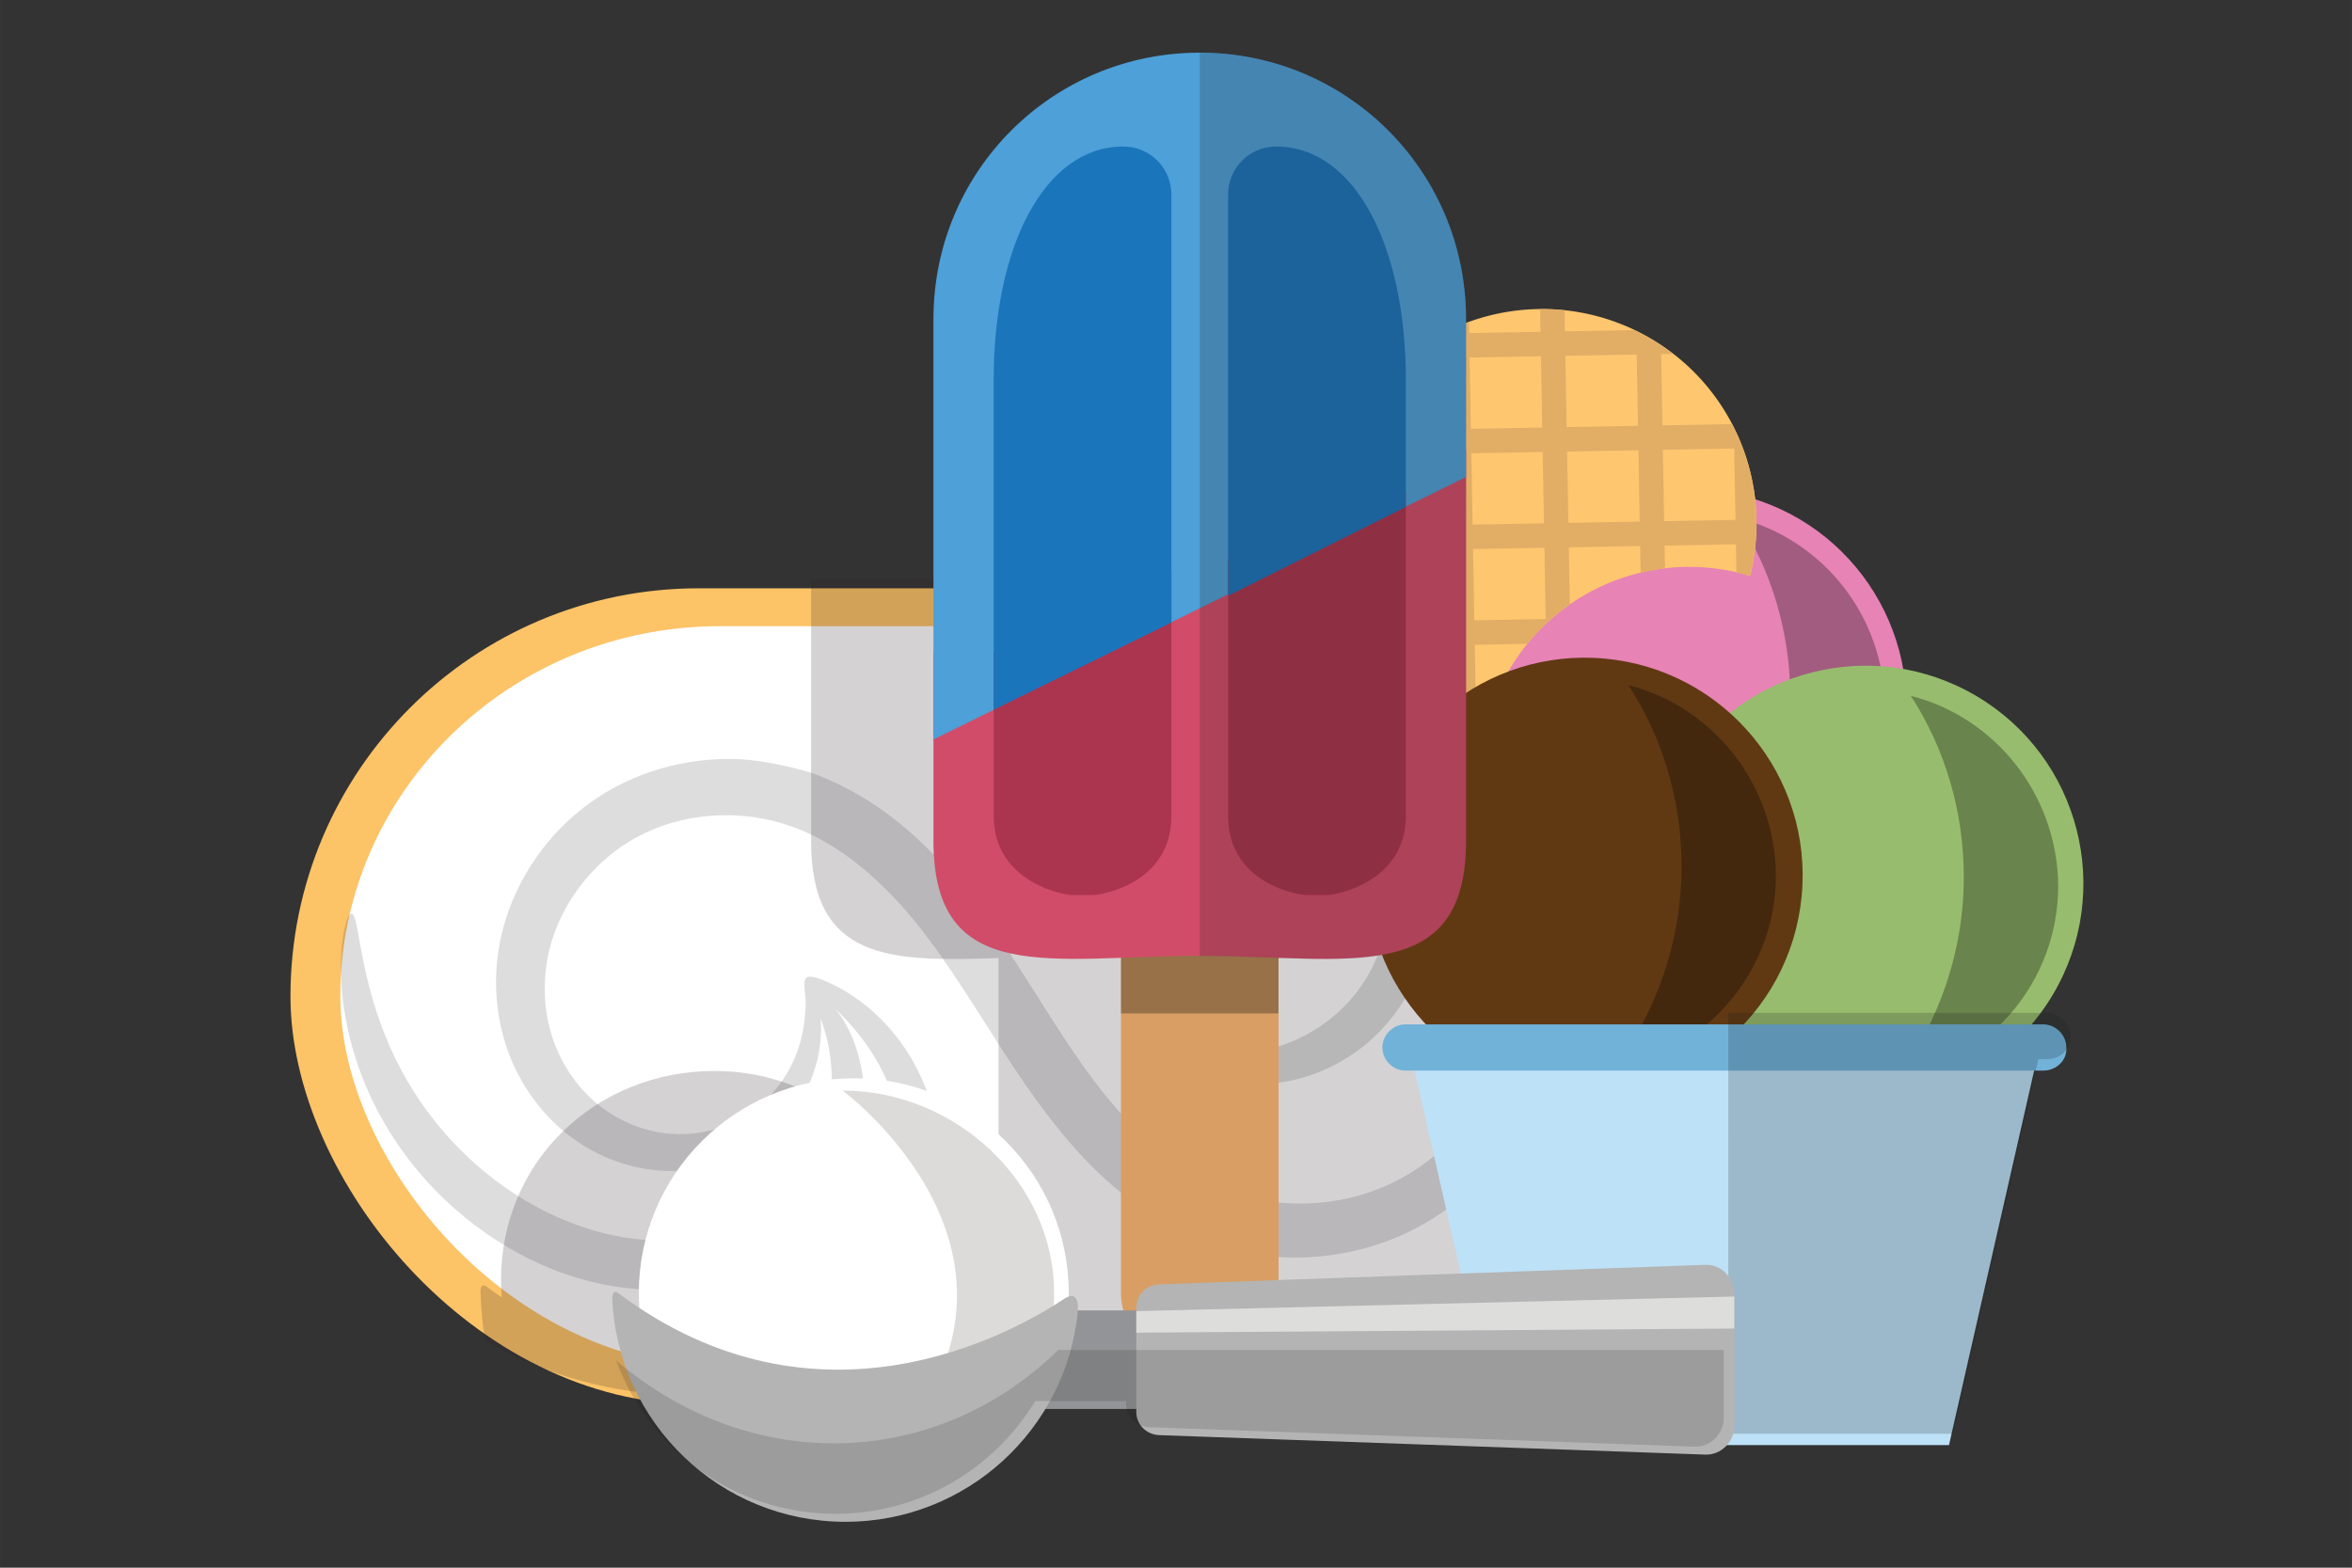 <?xml version="1.0" encoding="UTF-8" standalone="no"?>
<svg
   xmlns:dc="http://purl.org/dc/elements/1.1/"
   xmlns:cc="http://creativecommons.org/ns#"
   xmlns:rdf="http://www.w3.org/1999/02/22-rdf-syntax-ns#"
   xmlns:svg="http://www.w3.org/2000/svg"
   xmlns="http://www.w3.org/2000/svg"
   id="svg1196"
   version="1.1"
   viewBox="0 0 79.375 52.917"
   height="200"
   width="300">
  <rect x="0" y="0" width="79.375" height="52.917" fill="#333333" stroke="none"/>
  <defs
     id="defs1190" />
  <g
     transform="translate(0,-244.083)"
     id="layer1">
    <g
       id="g2196"
       style="display:inline"
       transform="matrix(0.189,0,0,0.189,112.666,316.538)">
      <g
         transform="matrix(0.791,0,0,0.791,-3383.158,-2908.229)"
         id="g14856">
        <rect
           style="color:#000000;clip-rule:nonzero;display:inline;overflow:visible;visibility:visible;opacity:1;isolation:auto;mix-blend-mode:normal;color-interpolation:sRGB;color-interpolation-filters:linearRGB;solid-color:#000000;solid-opacity:1;vector-effect:none;fill:#fdc367;fill-opacity:1;fill-rule:nonzero;stroke:none;stroke-width:4.688;stroke-linecap:square;stroke-linejoin:miter;stroke-miterlimit:4;stroke-dasharray:none;stroke-dashoffset:0;stroke-opacity:1;marker:none;color-rendering:auto;image-rendering:auto;shape-rendering:auto;text-rendering:auto;enable-background:accumulate"
           id="rect14835"
           width="319.524"
           height="184.29"
           x="3589.009"
           y="3324.826"
           ry="92.145"
           rx="92.145" />
        <rect
           rx="85.656"
           ry="83.586"
           y="3333.385"
           x="3600.259"
           height="167.172"
           width="297.024"
           id="rect14837"
           style="color:#000000;clip-rule:nonzero;display:inline;overflow:visible;visibility:visible;opacity:1;isolation:auto;mix-blend-mode:normal;color-interpolation:sRGB;color-interpolation-filters:linearRGB;solid-color:#000000;solid-opacity:1;vector-effect:none;fill:#ffffff;fill-opacity:1;fill-rule:nonzero;stroke:none;stroke-width:4.304;stroke-linecap:square;stroke-linejoin:miter;stroke-miterlimit:4;stroke-dasharray:none;stroke-dashoffset:0;stroke-opacity:1;marker:none;color-rendering:auto;image-rendering:auto;shape-rendering:auto;text-rendering:auto;enable-background:accumulate" />
        <path
           style="opacity:0.15;fill:#1d2123;fill-opacity:1;fill-rule:evenodd;stroke:none;stroke-width:0.531px;stroke-linecap:butt;stroke-linejoin:miter;stroke-opacity:1"
           d="m 87.178,95.764 c -5.501,-0.09 -10.897,1.251 -15.537,3.818 -8.154,4.553 -13.305,12.592 -14.543,20.816 -0.634,4.295 -0.201,8.569 1.127,12.416 1.439,4.16 3.924,7.707 6.982,10.338 3.391,2.912 7.407,4.591 11.332,5.117 4.523,0.601 8.774,-0.369 12.129,-2.18 4.668,-2.535 7.405,-6.534 8.66,-10.004 0.98,-2.721 1.128,-5.207 0.975,-7.164 0.742,2.056 1.495,4.877 1.43,8.447 -0.058,3.397 -1.04,7.484 -3.592,11.062 -1.683,2.379 -4.063,4.515 -6.973,6.086 -2.636,1.424 -5.705,2.345 -8.977,2.664 -3.062,0.316 -6.256,0.046 -9.48,-0.748 -3.217,-0.793 -6.302,-2.069 -9.104,-3.607 -7.221,-4.015 -12.48,-9.786 -15.854,-15.418 -3.514,-5.86 -5.034,-11.559 -5.844,-15.484 -0.822,-3.983 -1.002,-6.359 -1.586,-6.393 -0.463,-0.027 -1.31,2.304 -1.34,6.67 -0.029,4.284 0.802,10.736 4.23,17.67 3.299,6.664 8.969,13.578 17.271,18.424 3.216,1.896 6.833,3.432 10.713,4.363 3.886,0.933 7.822,1.208 11.664,0.785 4.101,-0.47 7.939,-1.779 11.256,-3.742 3.669,-2.173 6.546,-5.112 8.516,-8.342 2.968,-4.895 3.631,-10.092 3.15,-14.217 -0.547,-4.655 -2.108,-7.592 -3.596,-9.41 1.774,1.695 3.887,4.022 5.607,7.184 2.001,3.669 3.403,8.397 3.182,13.553 -0.015,0.359 -0.037,0.72 -0.068,1.082 -0.439,5.105 -2.4,9.617 -4.877,13.027 -2.679,3.697 -5.899,6.073 -8.232,7.568 -2.359,1.511 -3.896,2.215 -3.77,2.672 0.102,0.368 1.881,0.472 4.793,-0.531 2.861,-0.986 6.88,-3.132 10.365,-7.205 3.22,-3.77 5.769,-9.01 6.299,-15.137 0.037,-0.433 0.064,-0.864 0.08,-1.295 0.227,-6.198 -1.706,-11.703 -4.414,-15.777 -2.763,-4.151 -6.16,-6.644 -8.639,-7.941 -1.813,-0.948 -3.173,-1.46 -3.83,-1.301 -0.822,0.2 -0.29,2.275 -0.291,3.086 -0.007,1.906 -0.235,5.025 -1.828,8.203 -1.376,2.756 -3.955,5.783 -7.746,7.465 -2.716,1.216 -6.099,1.718 -9.516,1.059 -2.969,-0.568 -5.987,-2.055 -8.447,-4.375 -2.227,-2.095 -4.001,-4.916 -4.975,-8.111 -0.904,-2.959 -1.102,-6.272 -0.518,-9.551 1.083,-6.207 5.383,-12.424 11.607,-15.727 5.66,-3.04 13.083,-3.638 19.641,-1.275 5.104,1.786 9.704,5.408 13.775,9.844 2.44,2.68 4.634,5.673 6.785,8.873 1.308,1.946 2.592,3.956 3.869,5.955 3.466,5.475 6.897,10.878 11.24,15.877 4.512,5.23 9.985,9.617 16.375,12.219 9.269,3.684 19.359,2.817 27.303,-1.178 9.07,-4.594 14.856,-12.826 16.994,-21.023 2.665,-10.327 -0.255,-19.921 -4.545,-26.164 -4.852,-7.032 -11.38,-10.284 -15.463,-11.584 -4.325,-1.377 -6.764,-1.042 -6.809,-0.768 -0.062,0.384 2.244,0.939 5.965,2.838 3.551,1.812 9.064,5.403 12.766,11.773 3.289,5.632 5.233,14.013 2.645,22.375 -2.026,6.621 -7.118,13.251 -14.43,16.666 -6.365,3.002 -14.593,3.49 -21.74,0.479 -5.031,-2.056 -9.499,-5.847 -13.498,-10.447 -3.841,-4.453 -7.009,-9.563 -10.498,-15.061 -1.27,-2.02 -2.583,-4.086 -3.967,-6.137 -2.274,-3.369 -4.702,-6.642 -7.477,-9.703 -4.619,-5.132 -10.279,-9.382 -16.854,-11.725 -3.361,-0.982 -6.875,-1.683 -9.873,-1.75 z"
           transform="matrix(1.766,0,0,1.766,3535.091,3194.235)"
           id="path14839" />
        <path
           id="path14847"
           d="m 3772.878,3344.947 c 1.134,1.2 -4.472,7.466 -5.221,18.176 0,0 0,0 0,0 -0.359,4.985 0.542,11.008 3.659,16.433 0,0 0,0 0,0 2.566,4.495 6.741,8.64 11.958,11.106 0.675,0.322 1.371,0.616 2.083,0.881 4.615,1.72 9.575,2.102 14.027,1.349 6.937,-1.147 12.758,-5.024 16.496,-9.249 3.993,-4.483 5.944,-9.565 7.051,-13.053 1.135,-3.576 1.552,-5.853 2.493,-5.944 0.791,-0.077 2.129,2.068 2.424,6.466 0.285,4.245 -0.522,10.985 -4.896,17.778 -4.142,6.399 -11.439,12.541 -21.409,14.78 -6.391,1.419 -13.453,1.088 -20.178,-1.421 -1.035,-0.386 -2.048,-0.819 -3.036,-1.296 -7.636,-3.71 -13.256,-9.812 -16.476,-16.504 0,0 0,0 0,0 -3.862,-8.069 -4.023,-16.303 -2.442,-22.728 0,0 0,0 0,0 3.694,-14.916 13.17,-17.09 13.467,-16.776 z"
           style="display:inline;fill:#bde1f7;fill-opacity:1;fill-rule:evenodd;stroke:none;stroke-width:0.937px;stroke-linecap:butt;stroke-linejoin:miter;stroke-opacity:1" />
        <path
           style="display:inline;opacity:0.15;fill:#191c1d;fill-opacity:1;fill-rule:evenodd;stroke:none;stroke-width:0.937px;stroke-linecap:butt;stroke-linejoin:miter;stroke-opacity:1"
           d="m 3789.659,3430.248 c 0.369,-0.864 2.954,-0.417 7.211,-0.232 4.191,0.182 10.295,0.074 16.725,-2.274 6.245,-2.265 12.891,-6.758 17.442,-13.569 0.598,-0.888 1.157,-1.816 1.674,-2.779 3.831,-7.132 4.817,-15.04 3.878,-21.702 -1.053,-7.651 -4.535,-13.735 -7.258,-17.678 -2.772,-4.015 -4.909,-6.167 -4.339,-7.02 0.459,-0.687 3.68,-0.06 8.08,3.469 4.277,3.431 9.761,9.924 12.074,19.564 2,8.429 1.287,18.634 -3.762,28.028 -0.679,1.263 -1.421,2.48 -2.221,3.647 -6.155,8.926 -15.025,14.069 -23.228,16.033 -8.425,2.003 -15.634,0.672 -20.081,-1.004 -4.56,-1.719 -6.505,-3.761 -6.196,-4.483 z"
           id="path14849" />
      </g>
      <path
         style="opacity:0.2;fill:#2a2025;fill-opacity:1;stroke-width:1.233"
         d="m 98.295,73.936 v 20.486 12.945 c 0,15.326 10.096,15.452 23.975,14.965 v 7.123 35.855 c 0,0.693 0.069,1.368 0.201,2.021 h -7.088 c 0.072,-1.703 -0.517,-2.303 -1.73,-1.494 -0.088,0.059 -0.213,0.134 -0.307,0.195 0.049,-0.593 0.079,-1.187 0.09,-1.781 4.9e-4,-15.171 -12.298,-27.469 -27.469,-27.469 -15.17,5.9e-4 -27.335,11.547 -27.334,26.717 0.004,0.753 0.039,1.506 0.105,2.256 -0.617,-0.422 -1.235,-0.847 -1.854,-1.307 -0.522,-0.48 -0.905,-0.231 -0.875,0.662 0.084,1.882 0.232,4.461 0.651,6.236 7.655,4.4 16.537,6.928 26.035,6.928 h 76.564 c 28.902,0 52.17,-23.268 52.17,-52.17 0,-28.902 -23.268,-52.17 -52.17,-52.17 z"
         transform="matrix(1.396,0,0,1.396,-588.505,-383.039)"
         id="circle1771" />
      <g
         transform="matrix(1.125,0,0,1.125,81.114,46.884)"
         id="g15035">
        <g
           style="display:inline"
           id="g14832"
           transform="matrix(1.529,0,0,1.529,-158.475,-1609.215)">
          <g
             transform="translate(-69.154,28.724)"
             id="g14820">
            <g
               id="g14784">
              <g
                 id="g14779"
                 transform="translate(-192.254,799.862)">
                <circle
                   transform="matrix(0.186,-0.983,0.983,0.186,72.975,182.453)"
                   class="st71"
                   cx="146.6"
                   cy="47.2"
                   id="circle14776"
                   r="22.6"
                   style="fill:#e783b5" />
              </g>
              <path
                 class="st73"
                 d="m -40.554,827.362 c 3.5,5.4 5.5,11.9 5.5,18.8 0,7.8 -2.6,15 -6.9,20.9 9.5,-1.7 16.7,-10 16.7,-20 0,-9.5 -6.5,-17.5 -15.3,-19.7 z"
                 id="path14782"
                 style="opacity:0.3;fill:#000000;fill-opacity:1" />
            </g>
            <polygon
               transform="translate(-192.254,799.862)"
               style="fill:#d49a44"
               id="polygon14786"
               points="118,82.8 117.7,81.3 "
               class="st72" />
            <g
               transform="matrix(0.627,-0.65,0.65,0.627,-2079.73,2525.788)"
               id="g14793"
               style="display:inline">
              <path
                 id="path14788"
                 transform="matrix(0.937,0,0,0.937,62.311,308.102)"
                 d="M 3033.842,-30.963 A 26.34,26.34 0 0 0 3007.502,-4.623 26.34,26.34 0 0 0 3010.756,8 a 25.633,25.633 0 0 1 13.363,-3.783 25.633,25.633 0 0 1 22.824,13.973 26.34,26.34 0 0 0 13.238,-22.812 26.34,26.34 0 0 0 -26.34,-26.34 z"
                 style="opacity:1;vector-effect:none;fill:#fec66f;fill-opacity:1;stroke:none;stroke-width:12.213;stroke-linecap:round;stroke-linejoin:miter;stroke-miterlimit:4;stroke-dasharray:none;stroke-dashoffset:0;stroke-opacity:1" />
              <path
                 id="path14791"
                 transform="matrix(0.937,0,0,0.937,62.311,308.102)"
                 d="m 3031.373,-30.822 a 26.34,26.34 0 0 0 -5.305,1.062 l -0.342,0.342 -0.172,-0.172 a 26.34,26.34 0 0 0 -3.031,1.213 l 1.082,1.08 -6.188,6.188 -2.16,-2.16 a 26.34,26.34 0 0 0 -1.994,2.248 l 2.033,2.033 -6.188,6.186 -0.209,-0.209 a 26.34,26.34 0 0 0 -1.275,5.938 l 1.484,-1.484 6.188,6.188 -6.188,6.188 -0.275,-0.275 a 26.34,26.34 0 0 0 1.939,4.449 25.633,25.633 0 0 1 1.596,-0.916 l -1.139,-1.137 6.188,-6.188 4.57,4.568 a 25.633,25.633 0 0 1 2.131,-0.102 25.633,25.633 0 0 1 4.959,0.49 l 4.957,-4.957 6.188,6.186 -2.33,2.33 a 25.633,25.633 0 0 1 2.471,1.773 l 1.98,-1.98 6.187,6.186 -2.447,2.447 a 25.633,25.633 0 0 1 0.852,1.484 26.34,26.34 0 0 0 11.883,-14.502 l -6.045,-6.045 6.188,-6.188 1.027,1.027 a 26.34,26.34 0 0 0 -1.199,-5.443 l -6.016,-6.014 1.828,-1.828 a 26.34,26.34 0 0 0 -1.979,-2.264 l -1.971,1.971 -6.188,-6.188 0.949,-0.949 a 26.34,26.34 0 0 0 -2.992,-1.25 l -0.078,0.078 -0.166,-0.166 a 26.34,26.34 0 0 0 -5.449,-1.207 l 3.494,3.494 -6.188,6.188 -6.188,-6.188 z m -5.646,5.646 6.188,6.188 -6.188,6.188 -6.188,-6.188 z m 16.617,0 6.187,6.188 -6.187,6.188 -6.188,-6.188 z m -24.926,8.309 6.188,6.188 -6.188,6.186 -6.188,-6.188 z m 16.617,0 6.188,6.188 -6.188,6.188 -6.188,-6.188 z m 16.617,0 6.188,6.186 -6.188,6.188 -6.188,-6.186 z m -24.926,8.309 6.188,6.188 -6.188,6.186 -6.188,-6.188 z m 16.617,0 6.187,6.186 -6.187,6.188 -6.188,-6.186 z m 8.309,8.309 6.188,6.186 -6.188,6.188 -6.188,-6.186 z"
                 style="color:#000000;font-style:normal;font-variant:normal;font-weight:normal;font-stretch:normal;font-size:medium;line-height:normal;font-family:sans-serif;font-variant-ligatures:normal;font-variant-position:normal;font-variant-caps:normal;font-variant-numeric:normal;font-variant-alternates:normal;font-feature-settings:normal;text-indent:0;text-align:start;text-decoration:none;text-decoration-line:none;text-decoration-style:solid;text-decoration-color:#000000;letter-spacing:normal;word-spacing:normal;text-transform:none;writing-mode:lr-tb;direction:ltr;text-orientation:mixed;dominant-baseline:auto;baseline-shift:baseline;text-anchor:start;white-space:normal;shape-padding:0;clip-rule:nonzero;display:inline;overflow:visible;visibility:visible;opacity:1;isolation:auto;mix-blend-mode:normal;color-interpolation:sRGB;color-interpolation-filters:linearRGB;solid-color:#000000;solid-opacity:1;vector-effect:none;fill:#e2ae66;fill-opacity:1;fill-rule:nonzero;stroke:none;stroke-width:3;stroke-linecap:butt;stroke-linejoin:miter;stroke-miterlimit:4;stroke-dasharray:none;stroke-dashoffset:0;stroke-opacity:1;color-rendering:auto;image-rendering:auto;shape-rendering:auto;text-rendering:auto;enable-background:accumulate" />
            </g>
            <g
               id="g14804">
              <g
                 id="g14800"
                 transform="translate(-192.254,799.862)">
                <circle
                   transform="matrix(0.511,-0.86,0.86,0.511,24.411,173.825)"
                   class="st70"
                   cx="164.9"
                   cy="65.5"
                   id="circle14795"
                   r="22.6"
                   style="fill:#97bc6d" />
              </g>
              <path
                 class="st74"
                 d="m -22.554,845.862 c 3.5,5.4 5.5,11.9 5.5,18.8 0,7.8 -2.6,15 -6.9,20.9 9.5,-1.7 16.7,-10 16.7,-20 -0.1,-9.5 -6.6,-17.5 -15.3,-19.7 z"
                 id="path14802"
                 style="opacity:0.3;fill:#000000;fill-opacity:1" />
            </g>
            <g
               id="g14818">
              <g
                 id="g14813"
                 transform="translate(-192.254,799.862)">
                <circle
                   transform="matrix(0.095,-0.996,0.996,0.095,58.517,193.761)"
                   class="st75"
                   cx="135.8"
                   cy="64.7"
                   id="circle14810"
                   r="22.6"
                   style="fill:#603913" />
              </g>
              <path
                 class="st76"
                 d="m -51.854,844.762 c 3.5,5.4 5.5,11.9 5.5,18.8 0,7.8 -2.6,15 -6.9,20.9 9.5,-1.7 16.7,-10 16.7,-20 -0.1,-9.5 -6.6,-17.5 -15.3,-19.7 z"
                 id="path14816"
                 style="opacity:0.3;fill:#000000;fill-opacity:1" />
            </g>
          </g>
          <g
             transform="translate(2.041)"
             id="g14828">
            <path
               style="opacity:1;vector-effect:none;fill:#bde1f7;fill-opacity:1;stroke:none;stroke-width:4.95;stroke-linecap:round;stroke-linejoin:miter;stroke-miterlimit:4;stroke-dasharray:none;stroke-dashoffset:0;stroke-opacity:1"
               d="m -145.392,912.91 h 64.581 l -8.975,39.471 H -136.417 Z"
               id="path14823" />
            <path
               style="fill:#71b2d9;fill-opacity:1"
               id="path14826"
               d="m -80.005,913.497 h -66.2 c -1.3,0 -2.4,-1.1 -2.4,-2.4 v 0 c 0,-1.3 1.1,-2.4 2.4,-2.4 h 66.2 c 1.3,0 2.4,1.1 2.4,2.4 v 0 c 0.1,1.3 -1,2.4 -2.4,2.4 z"
               class="st79" />
          </g>
          <path
             id="path14830"
             transform="matrix(0.847,0,0,0.847,-1467.226,4860.566)"
             d="m 1601.621,-4615.541 h 27.535 l 10.463,-45.922 h 1.09 c 1.653,0 2.952,-1.299 2.834,-2.834 0,-1.535 -1.299,-2.836 -2.834,-2.836 h -39.091 z"
             style="opacity:0.2;vector-effect:none;fill:#181a1b;fill-opacity:1;stroke:none;stroke-width:5.846;stroke-linecap:round;stroke-linejoin:miter;stroke-miterlimit:4;stroke-dasharray:none;stroke-dashoffset:0;stroke-opacity:1" />
        </g>
        <g
           id="g14980"
           style="display:inline"
           transform="matrix(0.635,0,0,0.635,-239.512,-6.485)">
          <g
             id="g14934">
            <rect
               ry="19.688"
               rx="19.688"
               y="-399.825"
               x="-290.625"
               height="150.938"
               width="39.375"
               id="rect14911"
               style="opacity:1;vector-effect:none;fill:#d99e63;fill-opacity:1;stroke:none;stroke-width:1.785;stroke-linecap:round;stroke-linejoin:miter;stroke-miterlimit:4;stroke-dasharray:none;stroke-dashoffset:0;stroke-opacity:1" />
            <path
               style="opacity:0.35;vector-effect:none;fill:#201e1b;fill-opacity:1;stroke:none;stroke-width:1.785;stroke-linecap:round;stroke-linejoin:miter;stroke-miterlimit:4;stroke-dasharray:none;stroke-dashoffset:0;stroke-opacity:1"
               d="m -270.938,-399.825 c 10.907,0 19.688,8.781 19.688,19.688 v 41.458 h -39.375 v -41.458 c 0,-10.907 8.781,-19.688 19.688,-19.688 z"
               id="path14932" />
          </g>
          <path
             style="opacity:1;vector-effect:none;fill:#d14c68;fill-opacity:1;stroke:none;stroke-width:2.812;stroke-linecap:round;stroke-linejoin:miter;stroke-miterlimit:4;stroke-dasharray:none;stroke-dashoffset:0;stroke-opacity:1"
             d="m -204.375,-478.769 v 96.901 c 0,36.876 -29.687,28.776 -66.562,28.776 -36.876,0 -66.562,8.099 -66.562,-28.776 v -46.059 c 9.803,-94.978 131.01,-120.881 133.125,-50.843 z"
             id="path14936" />
          <path
             id="path14938"
             d="m -270.938,-578.888 c 36.876,0 66.562,29.687 66.562,66.562 v 39.52 l -133.125,65.625 V -512.326 c 0,-36.876 29.687,-66.562 66.562,-66.562 z"
             style="opacity:1;vector-effect:none;fill:#4da0d8;fill-opacity:1;stroke:none;stroke-width:2.812;stroke-linecap:round;stroke-linejoin:miter;stroke-miterlimit:4;stroke-dasharray:none;stroke-dashoffset:0;stroke-opacity:1" />
          <g
             transform="translate(0.703)"
             id="g14976">
            <g
               id="g14968"
               transform="translate(-0.34)">
              <path
                 id="path14963"
                 d="m -278.39,-448.934 v 60.836 c 0,17.098 -17.758,19.805 -19.516,19.805 h -5.383 c -1.758,0 -19.516,-3.039 -19.516,-19.805 v -41.008 z"
                 style="opacity:1;vector-effect:none;fill:#ab354f;fill-opacity:1;stroke:none;stroke-width:2.689;stroke-linecap:round;stroke-linejoin:miter;stroke-miterlimit:4;stroke-dasharray:none;stroke-dashoffset:0;stroke-opacity:1" />
              <path
                 style="opacity:1;vector-effect:none;fill:#1b75bb;fill-opacity:1;stroke:none;stroke-width:2.689;stroke-linecap:round;stroke-linejoin:miter;stroke-miterlimit:4;stroke-dasharray:none;stroke-dashoffset:0;stroke-opacity:1"
                 d="m -290.406,-555.422 c 6.657,0 12.016,5.359 12.016,12.016 v 106.995 l -44.415,21.797 v -82.62 c 0,-33.216 12.704,-58.188 32.399,-58.188 z"
                 id="path14966" />
            </g>
            <g
               transform="matrix(-1,0,0,1,-542.941,0)"
               id="g14974">
              <path
                 style="opacity:1;vector-effect:none;fill:#ab354f;fill-opacity:1;stroke:none;stroke-width:2.689;stroke-linecap:round;stroke-linejoin:miter;stroke-miterlimit:4;stroke-dasharray:none;stroke-dashoffset:0;stroke-opacity:1"
                 d="m -278.39,-451.985 v 63.887 c 0,17.098 -17.758,19.805 -19.516,19.805 h -5.383 c -1.758,0 -19.516,-3.039 -19.516,-19.805 v -80.665 z"
                 id="path14970" />
              <path
                 id="path14972"
                 d="m -290.406,-555.422 c 6.657,0 12.016,5.359 12.016,12.016 v 100.287 l -44.415,-22.208 v -31.907 c 0,-33.216 12.704,-58.188 32.399,-58.188 z"
                 style="opacity:1;vector-effect:none;fill:#1b75bb;fill-opacity:1;stroke:none;stroke-width:2.689;stroke-linecap:round;stroke-linejoin:miter;stroke-miterlimit:4;stroke-dasharray:none;stroke-dashoffset:0;stroke-opacity:1" />
            </g>
          </g>
          <path
             id="path14978"
             transform="matrix(1.438,0,0,1.438,410.895,908.425)"
             d="m -474.139,-1034.26 v 157.016 c 25.643,0 46.287,5.631 46.287,-20.012 v -90.717 c 0,-25.643 -20.644,-46.287 -46.287,-46.287 z"
             style="opacity:0.2;vector-effect:none;fill:#221c1d;fill-opacity:1;stroke:none;stroke-width:1.956;stroke-linecap:round;stroke-linejoin:miter;stroke-miterlimit:4;stroke-dasharray:none;stroke-dashoffset:0;stroke-opacity:1" />
        </g>
      </g>
      <g
         transform="matrix(0.791,0,0,0.791,-3578.8,-472.437)"
         id="g14884">
        <g
           id="g14864"
           transform="translate(-23.567,-3009.087)">
          <g
             id="g14862"
             style="display:inline"
             transform="matrix(1.284,0,0,1.284,-590.273,-783.023)">
            <circle
               style="color:#000000;clip-rule:nonzero;display:inline;overflow:visible;visibility:visible;opacity:1;isolation:auto;mix-blend-mode:normal;color-interpolation:sRGB;color-interpolation-filters:linearRGB;solid-color:#000000;solid-opacity:1;vector-effect:none;fill:#ffffff;fill-opacity:1;fill-rule:nonzero;stroke:none;stroke-width:4;stroke-linecap:square;stroke-linejoin:miter;stroke-miterlimit:4;stroke-dasharray:none;stroke-dashoffset:0;stroke-opacity:1;marker:none;color-rendering:auto;image-rendering:auto;shape-rendering:auto;text-rendering:auto;enable-background:accumulate"
               id="circle14858"
               cx="3564.914"
               cy="3268.466"
               r="37.797" />
            <path
               style="color:#000000;clip-rule:nonzero;display:inline;overflow:visible;visibility:visible;opacity:0.15;isolation:auto;mix-blend-mode:normal;color-interpolation:sRGB;color-interpolation-filters:linearRGB;solid-color:#000000;solid-opacity:1;vector-effect:none;fill:#1e1301;fill-opacity:1;fill-rule:nonzero;stroke:none;stroke-width:3.771;stroke-linecap:square;stroke-linejoin:miter;stroke-miterlimit:4;stroke-dasharray:none;stroke-dashoffset:0;stroke-opacity:1;marker:none;color-rendering:auto;image-rendering:auto;shape-rendering:auto;text-rendering:auto;enable-background:accumulate"
               d="m 3600.134,3268.466 c 0,19.679 -17.501,35.632 -37.18,35.632 45.234,-37.809 0,-71.265 0,-71.265 19.679,0 37.18,15.953 37.18,35.632 z"
               id="path14860" />
          </g>
        </g>
        <g
           id="g14882">
          <g
             transform="matrix(1,0,0,-1,81.932,3843.55)"
             id="g14877"
             style="display:inline">
            <g
               style="display:inline"
               id="g14875"
               transform="matrix(1.172,0,0,1.172,-336.751,-399.464)">
              <path
                 style="color:#000000;clip-rule:nonzero;display:inline;overflow:visible;visibility:visible;opacity:1;isolation:auto;mix-blend-mode:normal;color-interpolation:sRGB;color-interpolation-filters:linearRGB;solid-color:#000000;solid-opacity:1;vector-effect:none;fill:#929497;fill-opacity:1;fill-rule:nonzero;stroke:none;stroke-width:2.857;stroke-linecap:square;stroke-linejoin:miter;stroke-miterlimit:4;stroke-dasharray:none;stroke-dashoffset:0;stroke-opacity:1;marker:none;color-rendering:auto;image-rendering:auto;shape-rendering:auto;text-rendering:auto;enable-background:accumulate"
                 d="m 3635.129,3252.791 h 20.418 v 18.987 h -15.469 z"
                 id="path14866" />
              <path
                 id="path14868"
                 d="m 3658.125,3247.752 105.129,-3.75 c 3.102,-0.111 5.602,2.499 5.602,5.602 v 25.358 c 0,3.104 -2.501,5.713 -5.602,5.602 l -105.129,-3.75 c -2.465,-0.088 -4.453,-1.986 -4.453,-4.453 v -20.156 c 0,-2.467 1.988,-4.365 4.453,-4.453 z"
                 style="color:#000000;clip-rule:nonzero;display:inline;overflow:visible;visibility:visible;opacity:1;isolation:auto;mix-blend-mode:normal;color-interpolation:sRGB;color-interpolation-filters:linearRGB;solid-color:#000000;solid-opacity:1;vector-effect:none;fill:#b4b4b4;fill-opacity:1;fill-rule:nonzero;stroke:none;stroke-width:9.623;stroke-linecap:square;stroke-linejoin:miter;stroke-miterlimit:4;stroke-dasharray:none;stroke-dashoffset:0;stroke-opacity:1;marker:none;color-rendering:auto;image-rendering:auto;shape-rendering:auto;text-rendering:auto;enable-background:accumulate" />
              <path
                 style="color:#000000;clip-rule:nonzero;display:inline;overflow:visible;visibility:visible;opacity:1;isolation:auto;mix-blend-mode:normal;color-interpolation:sRGB;color-interpolation-filters:linearRGB;solid-color:#000000;solid-opacity:1;vector-effect:none;fill:#dddddc;fill-opacity:1;fill-rule:nonzero;stroke:none;stroke-width:9.623;stroke-linecap:square;stroke-linejoin:miter;stroke-miterlimit:4;stroke-dasharray:none;stroke-dashoffset:0;stroke-opacity:1;marker:none;color-rendering:auto;image-rendering:auto;shape-rendering:auto;text-rendering:auto;enable-background:accumulate"
                 d="m 3768.856,3274.459 v -6.168 l -115.184,-0.793 v 4.148 z"
                 id="path14870" />
              <path
                 id="path14872"
                 d="m 3552.738,3273.99 c 1.063,-23.891 20.768,-42.935 44.922,-42.935 23.361,0 42.562,17.815 44.758,40.6 0.144,2.666 -0.746,3.61 -2.605,2.372 -10.326,-6.853 -47.52,-27.49 -85.756,0.96 -0.787,0.723 -1.363,0.348 -1.318,-0.997 z"
                 style="color:#000000;clip-rule:nonzero;display:inline;overflow:visible;visibility:visible;opacity:1;isolation:auto;mix-blend-mode:normal;color-interpolation:sRGB;color-interpolation-filters:linearRGB;solid-color:#000000;solid-opacity:1;vector-effect:none;fill:#b4b4b4;fill-opacity:1;fill-rule:nonzero;stroke:none;stroke-width:5.17;stroke-linecap:square;stroke-linejoin:miter;stroke-miterlimit:4;stroke-dasharray:none;stroke-dashoffset:0;stroke-opacity:1;marker:none;color-rendering:auto;image-rendering:auto;shape-rendering:auto;text-rendering:auto;enable-background:accumulate" />
            </g>
          </g>
          <path
             id="path14879"
             d="m 4279.23,3860.231 c -29.052,28.489 -73.457,30.535 -106.469,2.54 7.869,21.547 28.547,36.929 52.817,36.929 20.415,0 38.277,-10.891 48.123,-27.172 h 21.898 v 0.731 c 0,3.084 2.484,5.457 5.566,5.566 l 131.42,4.689 c 3.878,0.138 7.002,-3.124 7.002,-7.004 v -16.279 z"
             style="color:#000000;clip-rule:nonzero;display:inline;overflow:visible;visibility:visible;opacity:0.15;isolation:auto;mix-blend-mode:normal;color-interpolation:sRGB;color-interpolation-filters:linearRGB;solid-color:#000000;solid-opacity:1;vector-effect:none;fill:#161717;fill-opacity:1;fill-rule:nonzero;stroke:none;stroke-width:3.572;stroke-linecap:square;stroke-linejoin:miter;stroke-miterlimit:4;stroke-dasharray:none;stroke-dashoffset:0;stroke-opacity:1;marker:none;color-rendering:auto;image-rendering:auto;shape-rendering:auto;text-rendering:auto;enable-background:accumulate"
             transform="matrix(0.937,0,0,0.937,0,-3199.606)" />
        </g>
      </g>
    </g>
  </g>
</svg>
